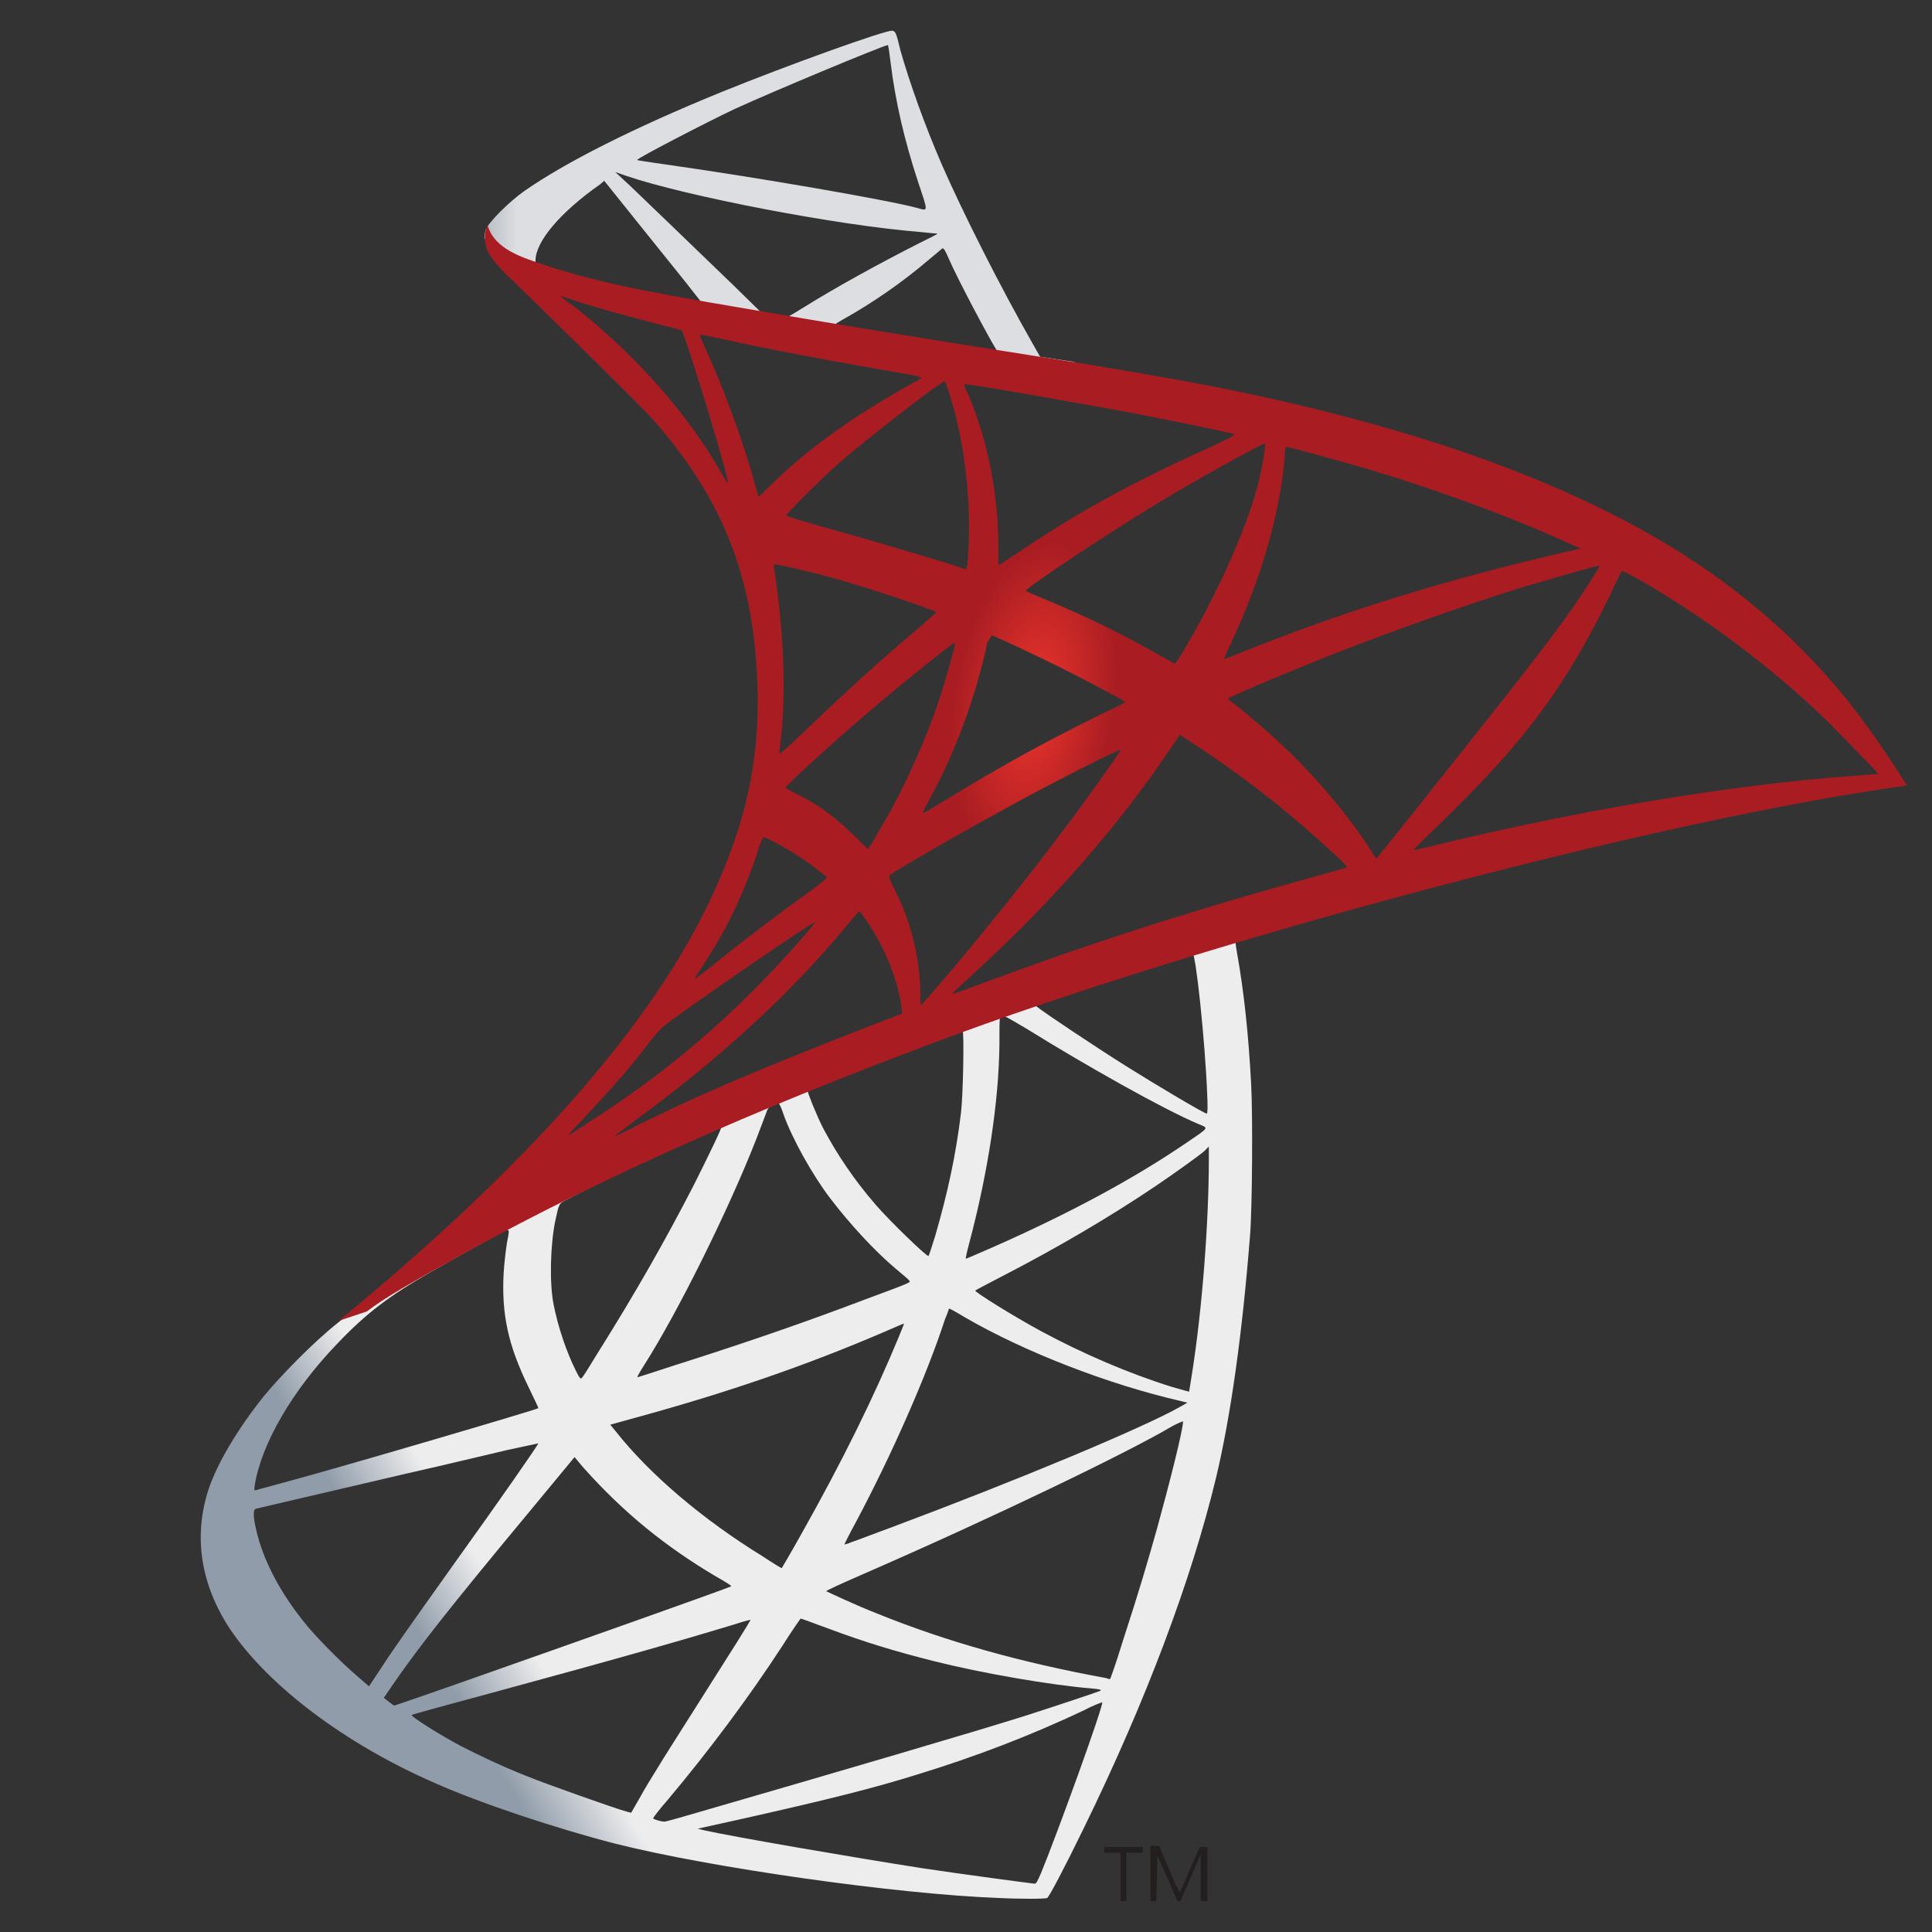 <svg xmlns="http://www.w3.org/2000/svg" xmlns:xlink="http://www.w3.org/1999/xlink" id="Capa_1" x="0px" y="0px" viewBox="0 0 200 200" style="enable-background:new 0 0 200 200;" xml:space="preserve"><rect x="0" y="0" width="200" height="200" fill="#333333" stroke="none"/><style type="text/css">	.st0{fill:url(#SVGID_1_);}	.st1{fill:url(#SVGID_2_);}	.st2{fill:url(#SVGID_3_);}	.st3{fill:#231F1F;}</style><g transform="matrix(.569 0 0 .569 199.451 -82.735)">			<linearGradient id="SVGID_1_" gradientUnits="userSpaceOnUse" x1="-21097.945" y1="-16882.793" x2="-20980.033" y2="-16952.467" gradientTransform="matrix(0.119 0 0 0.119 2242.283 2461.807)">		<stop offset="0" style="stop-color:#909CA9"></stop>		<stop offset="1" style="stop-color:#EDEDEE"></stop>	</linearGradient>	<path class="st0" d="M-118,309.6l-68,22.2l-59.2,26.1l-16.6,4.4c-4.2,4-8.6,8.1-13.4,12.2c-5.2,4.5-10.1,8.6-13.9,11.6  c-4.2,3.3-10.3,9.5-13.5,13.4c-4.7,5.9-8.4,12.1-10,16.9c-2.8,8.6-1.4,17.4,4,25.5c7,10.3,20.9,20.8,37.2,27.9  c8.3,3.7,22.2,8.3,32.7,11c17.4,4.4,51.2,9.2,69.7,9.9c3.8,0.2,8.8,0.2,9,0c0.4-0.3,3.3-5.8,6.6-12.6  c11.4-23.3,19.6-45.2,24.1-63.8c2.7-11.3,4.8-26.4,6.2-44.2c0.4-5,0.5-21.7,0.2-27.4c-0.5-9.3-1.3-16.8-2.6-24.1  c-0.2-1.1-0.3-2.1-0.2-2.1c0.2-0.2,0.8-0.4,9.2-2.8L-118,309.6L-118,309.6L-118,309.6L-118,309.6z M-133.6,318.7  c0.6,0,2.3,15.8,2.7,25.8c0.1,2.1,0.1,3.5-0.1,3.5c-0.4,0-8.7-4.9-14.6-8.6c-5.1-3.2-14.9-9.7-16.5-11c-0.5-0.4-0.5-0.4,3.8-1.9  C-151.1,324.2-134.1,318.7-133.6,318.7z M-168.2,330.2c0.5,0,1.6,0.7,4.5,2.4c10.6,6.6,25,14.7,31.2,17.3c1.9,0.8,2.1,0.5-2.3,3.5  c-9.4,6.4-21,12.7-35.3,19c-2.5,1.1-4.6,2-4.7,2c-0.1,0,0.2-1.3,0.6-2.8c3.4-12.8,5.4-25.8,5.5-36.2  C-168.7,330.3-168.7,330.3-168.2,330.2C-168.3,330.2-168.3,330.2-168.2,330.2L-168.2,330.2z M-175.4,332.9c0.3,0.3,0.1,11.8-0.3,15  c-0.9,7.5-2.4,14.5-4.7,22.4c-0.6,1.9-1.1,3.5-1.2,3.6c-0.2,0.3-7.3-6.6-9.6-9.3c-4-4.6-7.1-9.3-9.5-13.8c-1.2-2.3-3-6.8-2.9-7  C-202.7,343.2-175.6,332.7-175.4,332.9L-175.4,332.9z M-209,346.1c0.1,0,0.1,0,0.2,0.1c0.1,0.1,0.5,0.9,0.8,1.9  c1.6,4.5,5.3,11.1,8.5,15.3c3.5,4.6,8.1,9.6,11.9,12.8c1.2,1,2.4,2,2.5,2.2c0.3,0.3,0.4,0.3-8,3.4c-9.7,3.7-20.3,7.4-32.5,11.3  c-2.9,0.9-5.8,1.9-8.7,2.8c-0.5,0.2-0.3-0.1,1-2.2c6-9.4,15.2-27.9,20.3-40.9c0.9-2.3,1.7-4.5,1.9-5c0.2-0.7,0.5-1,1.1-1.3  C-209.5,346.2-209.2,346.1-209,346.1L-209,346.1z M-219.3,350.4c0.2,0.1-2.5,5.6-5,10.6c-5,9.7-10.4,19.3-17.7,30.9  c-1.2,2-2.4,3.9-2.6,4.1c-0.3,0.4-0.4,0.3-1.2-1.3c-1.7-3.4-3.2-7.9-4-11.9c-0.8-4-0.6-11,0.3-15.3c0.7-3.2,0.6-3.1,2.2-3.9  C-240.8,360.1-219.5,350.2-219.3,350.4L-219.3,350.4z M-130.6,354v2.2c0,11.5-1.2,27.2-3,38.7c-0.3,2-0.6,3.7-0.6,3.7  c0,0-1.5-0.4-3.2-0.9c-7.7-2.4-16.1-6-23.7-10.1c-5-2.7-12.2-7.2-12-7.4c0.1-0.1,2.2-1.2,4.7-2.5c10.1-5.2,19.8-10.9,28.1-16.5  c3.1-2.1,7.9-5.5,8.9-6.4L-130.6,354L-130.6,354z M-258.1,369.2c0.2,0,0.2,0.4-0.2,2.3c-0.2,1.3-0.5,3.8-0.6,5.5  c-0.4,7.5,0.8,13.1,4.5,20.7c1,2.1,1.9,3.9,1.8,3.9c-0.4,0.3-34.4,10.3-45.1,13.2c-3.2,0.9-6,1.6-6.2,1.7c-0.4,0.1-0.4,0.1-0.3-0.8  c1.2-7.6,6.9-17.4,15-25.8c5.3-5.6,9.6-8.8,16.9-13c5.2-3,13.3-7.5,13.9-7.7C-258.2,369.2-258.2,369.2-258.1,369.2L-258.1,369.2z   M-177.9,383.5c0.1-0.1,1.3,0.6,2.8,1.5c11,6.4,26.3,12.3,39.4,15.3l1.2,0.3l-1.6,0.9c-6.8,3.8-29.3,13.2-52.3,21.8  c-3.3,1.2-6.6,2.5-7.3,2.7c-0.6,0.3-1.2,0.4-1.2,0.4c0-0.1,0.9-1.9,2.1-4.1c6.4-12,12.9-26.7,16.2-36.9  C-178.2,384.5-177.9,383.6-177.9,383.5L-177.9,383.5z M-186.1,386.2c0.1,0.1-0.4,1.1-0.9,2.4c-4.5,10.9-10.3,22.7-17.8,36  c-1.9,3.4-3.5,6.1-3.5,6.1c-0.1,0-1.6-0.9-3.4-2.1c-10.9-6.7-20.6-14.9-26.9-22.9l-0.9-1.1l4.7-1.3c16.8-4.6,31-9.5,45.2-15.6  C-187.8,386.9-186.1,386.2-186.1,386.2z M-135.3,404C-135.3,404-135.2,404-135.3,404c0.1,1.2-2.6,11.8-4.7,19.4  c-1.8,6.4-3.3,11.5-6.2,20.4c-1.2,3.9-2.3,7.1-2.4,7.1c-0.1,0-0.4-0.1-0.7-0.2c-15.3-2.8-29-6.6-41.8-11.8c-3.6-1.4-8.7-3.8-9.1-4  c-0.1-0.1,3-1.5,6.9-3.2c23.4-10.2,47.7-21.9,56-26.8C-136.2,404.3-135.4,404-135.3,404L-135.3,404z M-252.6,408  c0.1,0.1-6.4,9.5-15.6,22.3c-3.2,4.5-6.9,9.7-8.3,11.7c-1.4,2-3.5,5-4.7,6.9l-2.2,3.3l-2.3-2c-2.7-2.3-7.5-7.1-9.6-9.8  c-4.4-5.5-7.4-11.3-8.6-16.6c-0.6-2.5-0.6-3.7-0.1-3.9c0.8-0.2,14.5-3.4,27.4-6.4c7.1-1.6,15.4-3.6,18.4-4.3  C-255,408.5-252.6,408-252.6,408L-252.6,408z M-246,410.5l1.6,1.9c7.4,8.3,15,14.4,24.1,19.8c1.6,0.9,2.9,1.7,2.8,1.8  c-0.4,0.3-31.8,11.4-46.3,16.5c-8.2,2.9-14.9,5.2-15,5.2c-0.1,0-0.5-0.3-1-0.7l-0.9-0.7l1.5-2.2c4.8-7,10.9-14.7,24.1-30.6  L-246,410.5L-246,410.5z M-204.9,439.9c0.1-0.1,2.3,0.8,5.1,1.8c6.7,2.5,12,4.1,19.1,5.9c8.7,2.2,21.4,4.4,28.9,5  c1.1,0.1,1.7,0.2,1.5,0.4c-0.4,0.2-7.9,2.7-13.5,4.5c-8.8,2.8-35.8,10.7-57.9,17.1c-4.1,1.2-7.6,2.2-7.8,2.2  c-0.5,0.1-2.2-0.4-2.2-0.6c0-0.1,1.2-1.7,2.7-3.4c7.4-8.8,14.8-18.7,20.9-28.1C-206.4,442-204.9,439.9-204.9,439.9L-204.9,439.9z   M-214,440.1c0.1,0.1-3.6,5.9-10,16c-2.7,4.3-5.8,9.1-6.8,10.8c-1,1.6-2.6,4.2-3.4,5.7l-1.5,2.6l-0.8-0.2  c-1.9-0.5-14.9-5.1-18.3-6.5c-4.3-1.7-8.7-3.8-12-5.5c-4.1-2.2-9.3-5.5-8.8-5.6c0.1-0.1,7.1-2,15.6-4.3c22.5-6.1,35-9.7,43.2-12.2  C-215.3,440.4-214.1,440.1-214,440.1L-214,440.1z M-150,455.1L-150,455.1c0.3,0.5-8.1,23.7-11.1,31c-0.7,1.6-0.9,2.1-1.3,2  c-0.9-0.1-13-1.7-20.3-2.8c-12.8-2-34.3-5.7-39.7-6.9l-1.2-0.3l7.7-1.7c16.5-3.7,24.4-5.7,32.4-8.2c10.1-3.1,20.2-6.9,30.3-11.7  C-151.7,455.7-150.3,455.2-150,455.1L-150,455.1z"></path>			<linearGradient id="SVGID_2_" gradientUnits="userSpaceOnUse" x1="-21093.295" y1="-19190.576" x2="-20998.42" y2="-19190.576" gradientTransform="matrix(0.119 0 0 0.119 2242.283 2461.807)">		<stop offset="0" style="stop-color:#939FAB"></stop>		<stop offset="1" style="stop-color:#DCDEE1"></stop>	</linearGradient>	<path class="st1" d="M-188.2,151c-1.1-0.2-19.4,6.4-31.2,11.2c-15.9,6.5-28.2,12.7-35.8,18c-2.8,2-6.4,5.6-6.9,6.9  c-0.2,0.5-0.3,1.1-0.3,1.7l6.9,6.5l16.4,5.2l39,7l44.6,7.7l0.5-3.9c-0.2,0-0.3-0.1-0.4-0.1l-5.9-0.9l-1.2-2.1  c-6.1-10.7-12.8-24-16.7-32.9c-3-6.9-5.9-15-7.5-20.7C-187.5,151.3-187.6,151.1-188.2,151L-188.2,151L-188.2,151L-188.2,151z   M-189,153.6L-189,153.6c0.1,0.1,0.3,1.5,0.5,3.2c0.9,7.2,2.5,14.1,5,21.7c1.9,5.7,1.9,5.3-0.3,4.7c-5.2-1.4-28.8-5.5-45.8-7.9  c-2.7-0.4-5-0.7-5-0.8c-0.2-0.2,12.3-6.7,17.8-9.3C-209.8,162-190.4,153.9-189,153.6L-189,153.6z M-238.6,176.7l2,0.7  c10.9,3.7,38.3,9,53.4,10.2c1.7,0.2,3.1,0.3,3.2,0.3c0.1,0.1-1.4,0.8-3.2,1.7c-7.3,3.7-15.3,8.1-20.9,11.6c-1.6,1-3.1,1.9-3.3,1.9  c-0.2,0-1.3-0.2-2.4-0.4l-2.1-0.3l-5.1-5c-9.1-8.8-16.2-15.6-18.9-18.2L-238.6,176.7z M-240.6,178.3l7.3,9.1c4,5,8,9.9,8.8,11  c0.9,1.1,1.6,2,1.5,2c-0.2,0.2-10.5-1.9-15.9-3.1c-5.6-1.3-7.9-1.9-11.4-3l-2.8-0.9v-0.7c0.1-3.4,4.4-8.6,11.8-13.8L-240.6,178.3  L-240.6,178.3z M-179,190.6c0.2,0,0.5,0.5,1.1,1.9c1.7,3.9,7.2,14.2,8.5,16.3c0.4,0.7,1.1,0.7-6.1-0.5c-17.4-2.8-23-3.8-23-3.9  c0-0.1,0.5-0.4,1.2-0.8c5.4-3,10.9-6.8,15.7-10.9c1.2-1,2.3-1.9,2.5-2.1C-179.2,190.6-179.1,190.6-179,190.6L-179,190.6z"></path>			<radialGradient id="SVGID_3_" cx="-3153.848" cy="-10683.145" r="125.965" gradientTransform="matrix(-0.114 -1.712736e-02 3.463960e-02 -0.228 -151.915 -2216.365)" gradientUnits="userSpaceOnUse">		<stop offset="0" style="stop-color:#EE352C"></stop>		<stop offset="1" style="stop-color:#A91D22"></stop>	</radialGradient>	<path class="st2" d="M-261.8,186.4c0,0-1.1,1.8-0.1,4.5c0.7,1.6,2.6,3.7,4.8,5.7c0,0,22.9,22.3,25.7,25.5  c12.7,14.6,18.2,29,18.7,48.9c0.3,12.8-2.1,24-8.1,37c-10.7,23.4-33.3,49.1-68.1,77.7l5.1-1.7c3.3-2.5,7.8-5.1,18.3-10.9  c24.2-13.3,51.5-25.5,84.9-38C-132.5,317-53.3,295.8-8.3,289l4.7-0.7l-0.7-1.1c-4.1-6.4-6.9-10.3-10.3-14.6  c-9.9-12.2-21.9-22.2-36.5-30.4c-20.2-11.3-46.2-20.1-79.3-26.6c-6.2-1.2-19.9-3.6-31-5.3c-23.6-3.7-38.8-6.2-55.5-9.1  c-6-1-15-2.6-21-3.9c-3.1-0.7-9-2.1-13.6-3.7C-255.3,192.3-260.6,190.8-261.8,186.4L-261.8,186.4z M-248.5,199.3  c0.1-0.1,0.9,0.3,2,0.6c2,0.7,4.5,1.4,7.5,2.3c2.3,0.6,4.5,1.2,6.8,1.8c3.1,0.8,5.7,1.5,5.7,1.5c0.4,0.4,5.6,17,7.3,23.3  c0.7,2.4,1.2,4.5,1.1,4.5c-0.1,0.1-0.6-0.8-1.3-2c-6-10.6-15.5-21.3-26.5-30C-247.4,200.3-248.5,199.4-248.5,199.3L-248.5,199.3z   M-223.2,206.3c0.3,0,1.4,0.2,2.8,0.5c8.7,2,24.4,4.9,34.5,6.6c1.7,0.3,3,0.6,3,0.7c0,0.1-0.6,0.5-1.4,0.9  c-1.7,0.9-8.5,4.9-10.8,6.5c-5.7,3.8-10.9,7.9-14.6,11.6c-1.5,1.5-2.8,2.7-2.8,2.7s-0.3-0.9-0.6-2c-1.9-7.1-5.7-17.7-9.2-25.2  C-222.8,207.4-223.3,206.3-223.2,206.3C-223.3,206.4-223.3,206.3-223.2,206.3L-223.2,206.3z M-178.7,214.8c0.3,0.1,0.8,1.9,1.9,5.7  c1.9,7.5,2.8,15.8,2.5,23.6c-0.1,2.2-0.2,4.2-0.3,4.4l-0.2,0.5l-2.7-0.9c-5.5-1.7-14.5-4.4-22.1-6.5c-4.4-1.2-7.9-2.3-7.9-2.4  c0-0.3,6.4-6.7,9.1-9.1C-193.2,225.5-179.1,214.6-178.7,214.8L-178.7,214.8z M-175.1,215.3c0.2-0.2,21.3,3.5,30.9,5.3  c7.1,1.4,17.5,3.5,18.2,3.8c0.3,0.1-0.8,0.7-4.2,2.3c-13.6,6.1-23.7,11.6-33.7,18.3c-2.6,1.7-4.8,3.2-4.9,3.2  c-0.1,0-0.1-1.5-0.1-3.3c0-9.8-2-19.6-5.6-28C-174.9,216.1-175.2,215.4-175.1,215.3z M-120.4,226.1c0.2,0.2-0.5,4.3-1.1,6.8  c-1.9,7.7-6.8,19-13,29.7c-1.1,1.9-2.1,3.4-2.2,3.5c-0.1,0.1-1.5-0.7-3.1-1.6c-6-3.5-12.8-6.8-20.2-9.9c-2.1-0.9-3.9-1.6-3.9-1.7  c-0.4-0.3,16.2-11.3,24.9-16.5C-132,232.2-120.6,225.9-120.4,226.1L-120.4,226.1z M-116.5,226.7c0.5,0,9.8,2.6,14.7,4  c12.1,3.6,26,8.7,35,12.8l3.8,1.7l-2.6,0.6c-22.1,5.1-41,11-59.3,18.4c-1.5,0.6-2.8,1.1-2.9,1.1c-0.1,0,0.4-1.2,1.1-2.6  c5.5-11.7,9.1-23.9,9.9-34.3C-116.8,227.5-116.7,226.7-116.5,226.7L-116.5,226.7z M-209.7,248.1c0.2-0.2,7.3,1.5,11.2,2.6  c5.9,1.6,18.3,5.8,18.3,6.1c0,0.1-1.4,1.2-3,2.7c-6.7,5.6-13.2,11.5-21,19c-2.3,2.2-4.3,4-4.4,4c-0.1,0-0.2-0.3-0.1-0.7  c1.2-8.6,0.9-19.8-0.7-31C-209.6,249.4-209.8,248.2-209.7,248.1z M-59.5,248.3c0.1,0.1-3.3,5.5-5.5,8.5  c-3.1,4.4-7.6,10.3-17.8,23.1c-5.4,6.8-11.5,14.5-13.5,17c-2.1,2.6-3.8,4.7-3.8,4.7c-0.1,0-0.7-0.9-1.4-2.1  c-5.8-8.6-12.7-16.2-20.8-23c-1.5-1.3-3.2-2.7-3.8-3.1c-0.6-0.4-1-0.8-1-0.9c0-0.2,8.7-3.9,15.4-6.6c11.6-4.7,27.5-10.4,39.3-14  C-66.2,250.1-59.6,248.2-59.5,248.3L-59.5,248.3z M-55.5,249.3c0.2-0.1,1.4,0.6,2.9,1.4c12.5,7.1,24.7,16.4,34.4,25.8  c2.7,2.7,9.5,9.7,9.4,9.7c0,0-2.4,0.2-5.1,0.4c-21.7,1.6-49.4,6.2-76,12.7c-1.8,0.4-3.4,0.8-3.5,0.8c-0.1,0,1.9-2,4.4-4.4  c15.6-15.1,22.8-24.6,31.2-41.6C-56.7,251.6-55.6,249.5-55.5,249.3C-55.6,249.3-55.6,249.3-55.5,249.3L-55.5,249.3z M-170.1,261  c0.7,0.2,7.4,3.3,12.4,5.8c4.6,2.3,11.6,6,11.9,6.3c0.1,0.1-2.4,1.3-5.5,2.8c-9.7,4.8-18,9.4-26.6,14.7c-2.5,1.5-4.5,2.7-4.6,2.7  c-0.2,0-0.2-0.2,1.2-2.7c4.6-8.4,8.3-18.5,10.4-28.3C-170.4,261.5-170.2,261-170.1,261L-170.1,261z M-176.8,262.3  c0.2,0.2-1.6,6.5-2.7,9.9c-2.1,6.5-5.7,14.7-9.1,20.9c-0.8,1.4-2.1,3.5-2.7,4.7l-1.3,2.1l-2.9-2.8c-3.3-3.2-6.1-5.2-9.6-7  c-1.4-0.7-2.5-1.3-2.5-1.4c0-0.4,8.8-8.4,15.5-14.1C-187.1,270.3-176.9,262.1-176.8,262.3L-176.8,262.3z M-135.9,279.1l2.5,1.6  c5.8,3.8,12.5,8.7,17.7,13.1c2.9,2.4,8.6,7.5,9.7,8.7l0.6,0.7l-4.2,1.2c-23.6,6.5-41.8,12.3-63,20.2c-2.4,0.9-4.4,1.6-4.5,1.6  c-0.3,0-0.6,0.3,4.7-4.6c13.6-12.5,25.6-26.3,34.6-39.7L-135.9,279.1L-135.9,279.1z M-146.6,281.8c0.1,0.1-6.9,10-11.2,15.6  c-5,6.7-14,17.9-20.2,25.2c-2.6,3-4.8,5.6-4.9,5.6c-0.2,0.1-0.2-0.7-0.2-1.9c0-6.2-1.6-12.9-4.4-18.5c-1.2-2.4-1.4-2.9-1.1-3.2  c1-0.9,15.9-9.4,25.4-14.5C-156.8,286.7-146.8,281.6-146.6,281.8L-146.6,281.8z M-211.6,297.7c0.2,0,1.3,0.6,2.7,1.3  c3.3,1.8,6.2,3.8,8.8,6c0.1,0.1-1.2,1.2-3,2.5c-4.9,3.5-12.3,9.1-16.6,12.6c-4.5,3.6-4.7,3.7-4.2,2.9c3.4-5.2,5.1-8.1,6.9-11.9  c1.6-3.3,3.2-7.3,4.3-10.7C-212.3,298.8-211.7,297.7-211.6,297.7L-211.6,297.7z M-194.3,311.3c0.3-0.1,0.6,0.4,2,2.5  c2.9,4.4,5.2,10.2,5.8,15l0.1,1l-7,2.7c-12.6,4.9-24.2,9.7-32.1,13.3c-2.2,1-6.1,2.9-8.6,4.1c-2.5,1.3-4.6,2.3-4.6,2.2  s1.6-1.2,3.5-2.7c15.4-11.2,28.7-23.4,38.7-35.6c1.1-1.3,2.1-2.5,2.2-2.5L-194.3,311.3L-194.3,311.3z M-202.3,313.2  c0.2,0.2-5.7,6.8-9.7,10.9c-9.9,10.1-19.8,18.1-31.9,25.8c-1.5,1-2.9,1.9-3.1,2c-0.4,0.2,0.1-0.3,5.5-6.1c3.4-3.7,6-6.7,8.9-10.5  c2-2.5,2.3-2.9,5.1-4.9C-219.9,324.9-202.5,313-202.3,313.2z"></path></g><polygon class="st3" points="116,196.8 116.6,196.8 116.6,191.8 118.3,191.8 118.3,191.2 114.3,191.2 114.3,191.8 116,191.8  116,196.8 "></polygon><path class="st3" d="M119.8,193c0-0.5,0-0.9,0-1.1c0,0.3,0.1,0.4,0.2,0.6l1.9,4.3h0.3l1.9-4.4c0.1-0.1,0.1-0.3,0.2-0.5 c0,0.4,0,0.8,0,1.1v3.8h0.7v-5.6h-0.8l-1.7,3.9c0,0.1-0.2,0.4-0.3,0.7H122c0-0.2-0.1-0.4-0.3-0.7l-1.7-4h-0.9v5.7h0.6L119.8,193 L119.8,193L119.8,193z"></path></svg>